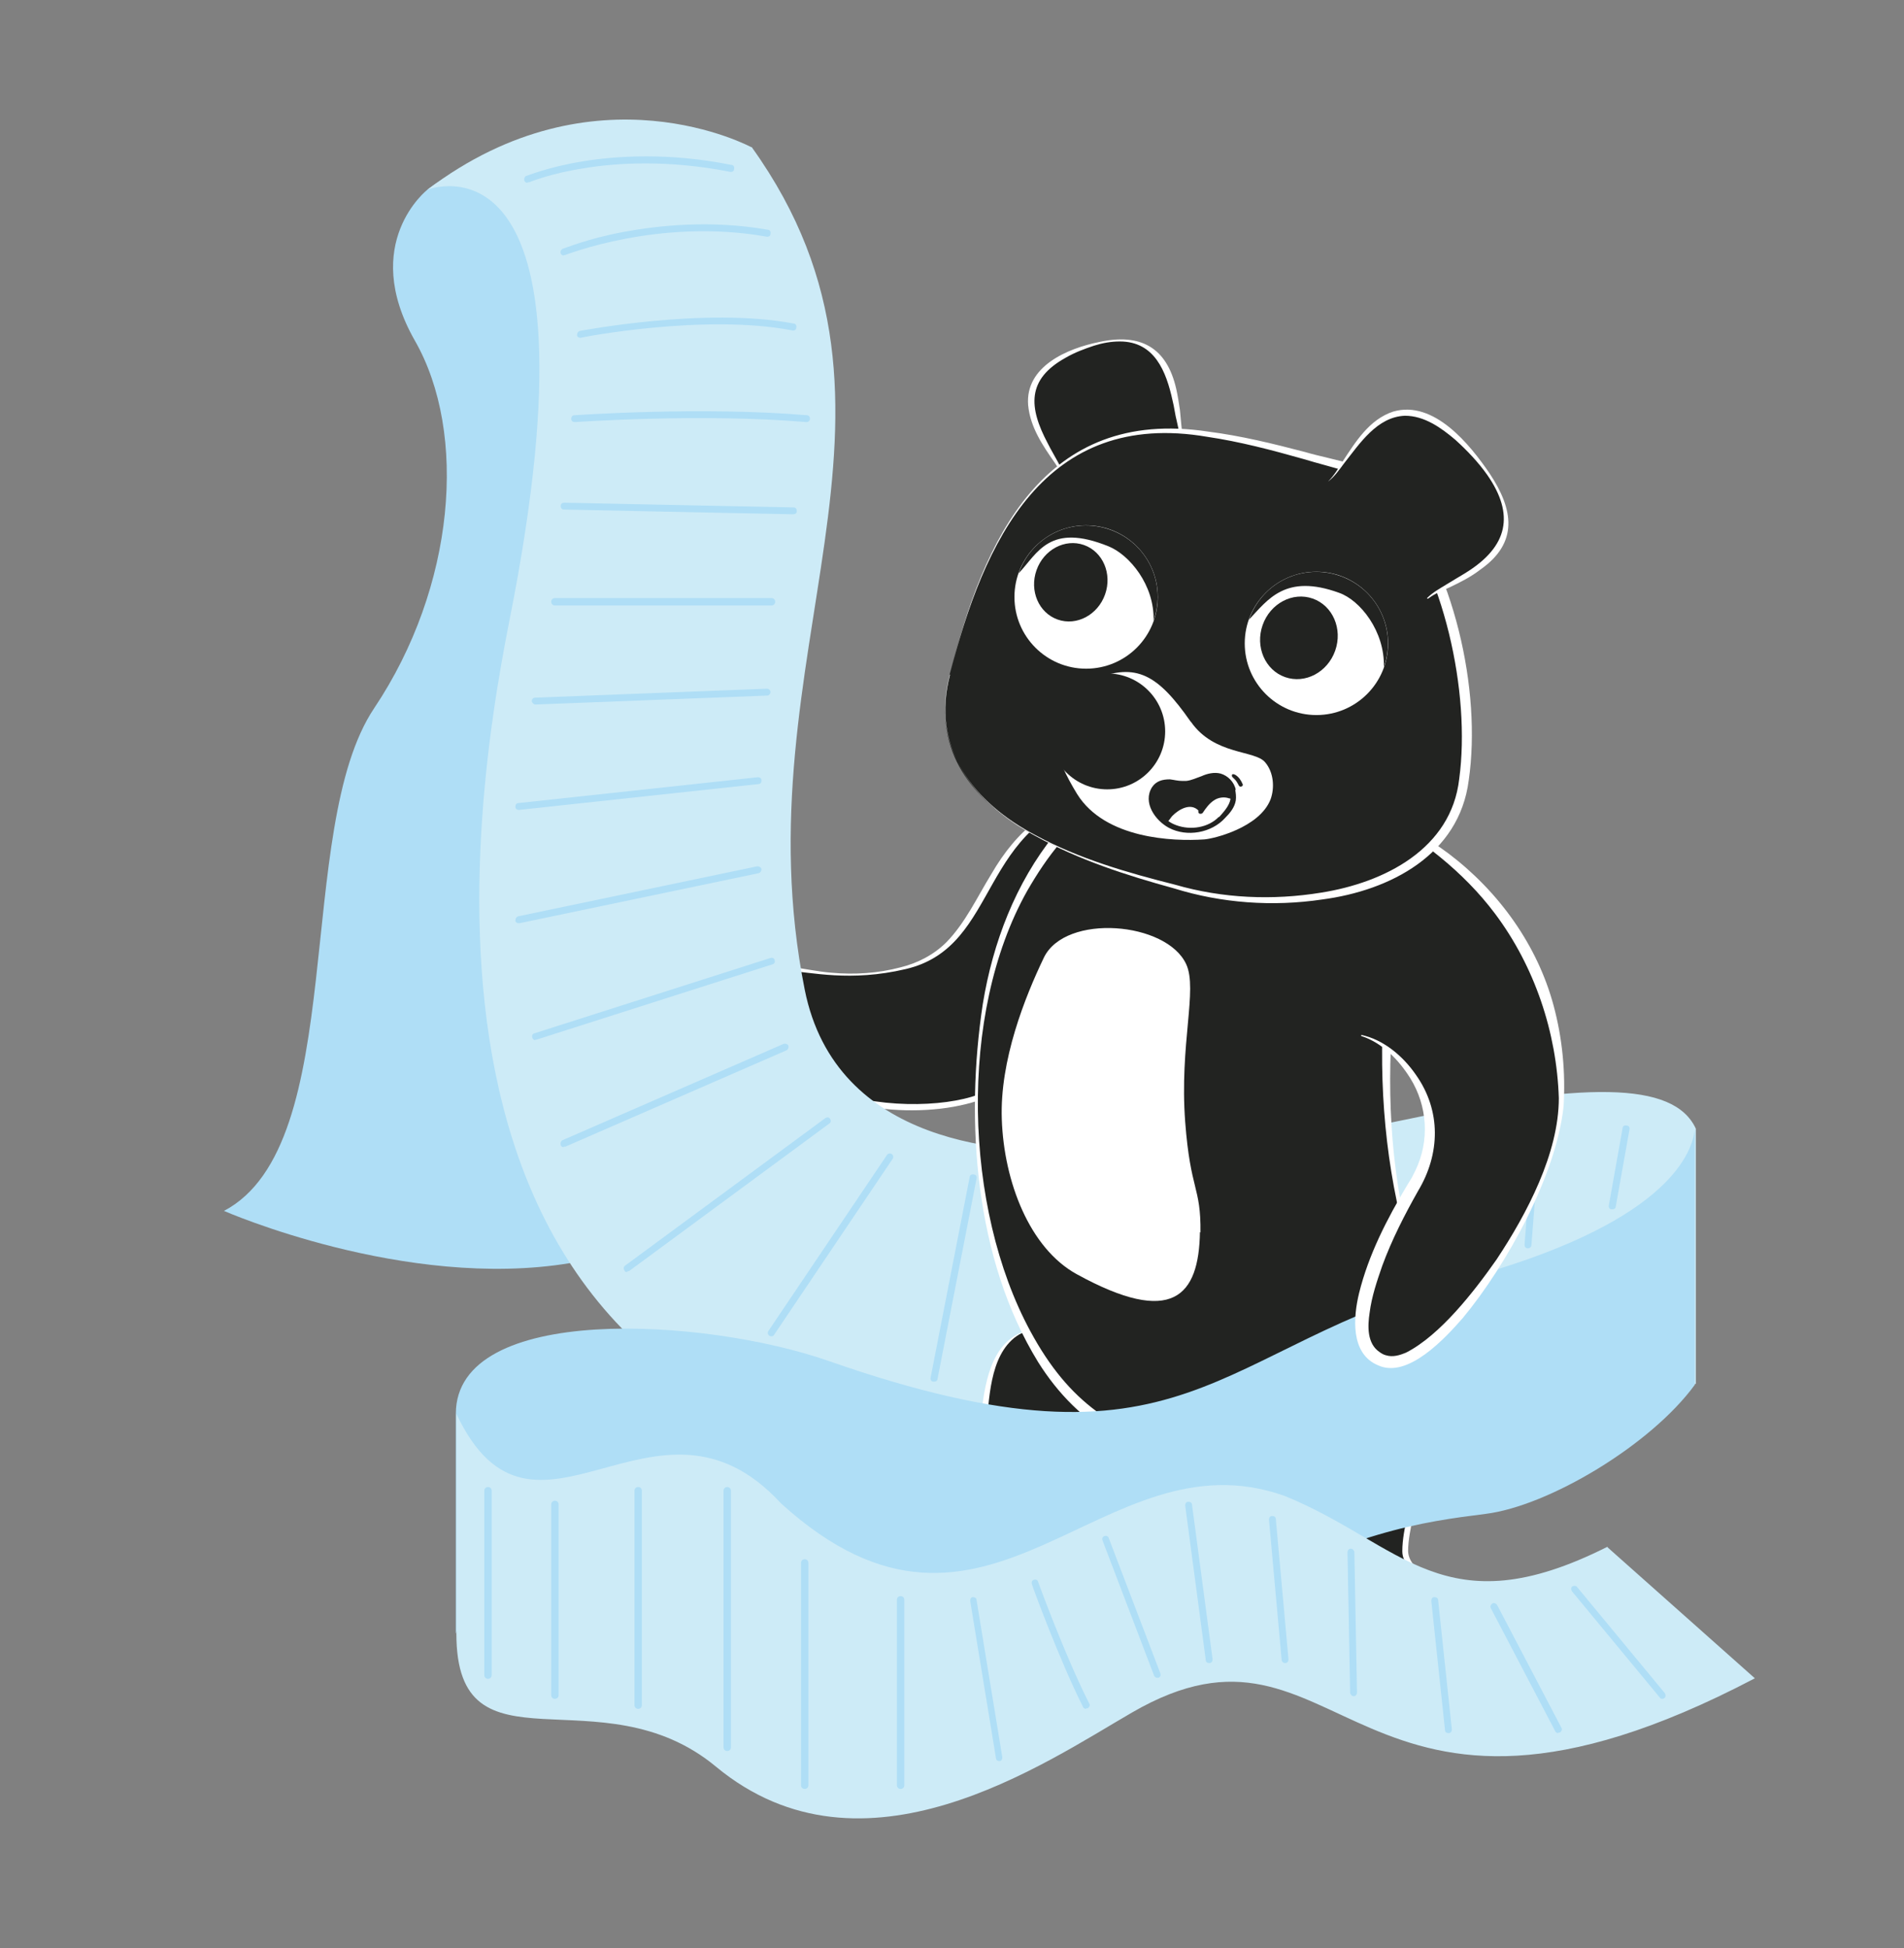 <?xml version="1.0" encoding="UTF-8"?> <svg xmlns="http://www.w3.org/2000/svg" id="Layer_2" version="1.1" viewBox="0 0 361.3 369.7"><rect x="0" y="0" width="361.3" height="369.7" fill="#808080" stroke="none"/><defs><style> .st0 { fill: #222321; } .st1 { fill: #cdebf7; } .st2 { fill: #fff; } .st3 { fill: #afdef6; } </style></defs><path class="st2" d="M209.1,150.8c-9.7,1.2-16.2,6.8-21,15.1-2.7,4.4-4.9,9.2-8.5,12.9-2.4,2.4-5.5,4-8.8,4.8-4.2,1.1-8.6,1.4-13,1-2.6-.2-5.2-.8-7.8-1.1-5.8-.9-6.8,2.3-6.4,7.4.1,1.4.3,2.7.5,4,.5,2.3,1.6,4.5,3.1,6.4,7.8,9.6,27.2,11.3,38.3,7.6,2.4-.8,5.9-2.6,5.1-5.7-1.1-3.5-1.3-7.4.3-10.8,1.9-4.3,6.9-8.5,11.7-8.8h.1v-.2s-.1,0-.1,0c-3.6-.2-7.1,1.7-9.8,4-4.3,3.8-5.9,9.7-4.6,15.2,0,.3.2.7.3,1,0,.3,0,.5,0,.8-.2.4-.8.9-1.5,1.3-1.4.8-3,1.2-4.6,1.6-10.9,2.3-31.4.4-35.6-11.8-.3-.7-.4-1.7-.6-2.4-.3-1.7-.6-3.4-.6-5,0-3.2,1.5-3.2,4.2-3.2,2.6.1,5.3.4,7.9.5,2.7,0,5.3,0,8-.2,3.5-.4,7.2-.8,10.5-2.2,5.1-2.2,8.6-6.8,11.2-11.5,5.7-10.4,9.6-17.1,21.8-20.5h.1s0-.3,0-.3h-.1s0,0,0,0Z"></path><path class="st0" d="M209.2,150.9c-24,4.9-19,28.7-37.3,33-21.2,5-30-7.8-26.6,10.9,4.8,19.7,46.6,16.4,44.3,8.7-3.9-13,7.8-20.1,13.1-19.9"></path><g id="_x33_"><path class="st3" d="M81.1,36s-12.9,10.1-2.4,28.6c10.1,17.6,7.7,46.8-7.7,69.8-15.4,23-4.6,82.8-28.5,95.4,0,0,34.4,15.1,65.7,9.9L142.7,28c-41.2-9.1-61.6,8-61.6,8Z"></path><path class="st1" d="M266.1,212.6c-20.4,4.3-34.7,5.2-42.9,5.2-5.5,0-11.1.2-16.6.5-15.5.9-48-.9-53.9-30.5-12.7-63.7,26.1-109.4-10-159.8,0,0-29.7-16.2-61.6,8,0,0,34.5-13.6,15.6,81.6-8,40.3-24,152,86.1,162h33.4c21.9,0,39.7-1.6,64.1-6.5,24.4-4.9,41.5-10.5,41.5-10.5v-48.4c-4.2-9.1-21.3-8.9-55.7-1.6Z"></path><path class="st3" d="M100.1,34.7c-.3,0-.5-.2-.6-.4-.1-.3,0-.7.3-.9.2,0,4.1-1.7,10.9-2.8,6.2-1,16.2-1.7,28.1.7.4,0,.6.4.5.8,0,.4-.4.6-.8.5-11.7-2.3-21.4-1.7-27.5-.7-6.6,1-10.6,2.7-10.6,2.7,0,0-.2,0-.3,0Z"></path><path class="st3" d="M107,48.5c-.3,0-.5-.2-.6-.4-.1-.3,0-.7.4-.9.2,0,4.6-1.9,11.6-3.2,6.5-1.2,16.5-2.3,27.3-.4.4,0,.6.4.5.8,0,.4-.4.6-.8.5-20.4-3.6-38,3.5-38.2,3.5,0,0-.2,0-.2,0Z"></path><path class="st3" d="M110.1,64.1c-.3,0-.6-.2-.6-.5,0-.4.2-.7.5-.8.2,0,23.9-4.6,40.6-1.4.4,0,.6.4.5.8,0,.4-.4.6-.8.5-16.5-3.2-39.9,1.3-40.1,1.4,0,0,0,0-.1,0Z"></path><path class="st3" d="M153,80.1s0,0,0,0c-19.9-1.7-43.7,0-43.9,0-.4,0-.7-.2-.7-.6,0-.4.2-.7.6-.7.2,0,24.1-1.7,44.1,0,.4,0,.6.3.6.7,0,.3-.3.6-.6.6Z"></path><path class="st3" d="M150.5,97.6s0,0,0,0l-43.5-.9c-.4,0-.6-.3-.6-.7,0-.4.3-.6.7-.6l43.5.9c.4,0,.6.3.6.7,0,.4-.3.6-.7.6Z"></path><path class="st3" d="M146.4,114.9h-41.1c-.4,0-.7-.3-.7-.7s.3-.7.7-.7h41.1c.4,0,.7.3.7.7s-.3.7-.7.7Z"></path><path class="st3" d="M101.6,133.7c-.3,0-.6-.3-.7-.6,0-.4.3-.7.6-.7l44-1.7c.4,0,.7.3.7.6,0,.4-.3.7-.6.7l-44,1.7s0,0,0,0Z"></path><path class="st3" d="M98.4,153.7c-.3,0-.6-.2-.6-.6,0-.4.2-.7.6-.7l45.4-4.9c.4,0,.7.2.7.6,0,.4-.2.7-.6.7l-45.4,4.9s0,0,0,0Z"></path><path class="st3" d="M98.4,175.2c-.3,0-.6-.2-.6-.5,0-.4.2-.7.5-.8l45.4-9.5c.4,0,.7.2.8.5,0,.4-.2.7-.5.8l-45.4,9.5s0,0-.1,0Z"></path><path class="st3" d="M101.6,197.4c-.3,0-.5-.2-.6-.5-.1-.3,0-.7.4-.8l44.8-14.3c.3-.1.7,0,.8.4.1.3,0,.7-.4.8l-44.8,14.3c0,0-.1,0-.2,0Z"></path><path class="st3" d="M107,217.7c-.3,0-.5-.1-.6-.4-.1-.3,0-.7.3-.9l42-18.3c.3-.1.7,0,.9.3.1.3,0,.7-.3.9l-42,18.3c0,0-.2,0-.3,0Z"></path><path class="st3" d="M119,241.4c-.2,0-.4,0-.5-.3-.2-.3-.2-.7.1-.9l38-28c.3-.2.7-.2.9.1.2.3.2.7-.1.9l-38,28c-.1,0-.3.1-.4.1Z"></path><path class="st3" d="M146.4,253.6c-.1,0-.3,0-.4-.1-.3-.2-.4-.6-.2-.9l22.5-33.4c.2-.3.6-.4.9-.2.3.2.4.6.2.9l-22.5,33.4c-.1.2-.3.3-.5.3Z"></path><path class="st3" d="M177.2,262.2s0,0-.1,0c-.4,0-.6-.4-.5-.8l7.4-38c0-.4.4-.6.8-.5.4,0,.6.4.5.8l-7.4,38c0,.3-.3.5-.6.5Z"></path><path class="st3" d="M225.5,262.2c-.3,0-.6-.3-.7-.6l-2.2-34.8c0-.4.3-.7.6-.7.4,0,.7.3.7.6l2.2,34.8c0,.4-.3.7-.6.7,0,0,0,0,0,0Z"></path><path class="st3" d="M243.6,253.6c-.3,0-.6-.2-.6-.5l-4.5-28c0-.4.2-.7.5-.7.4,0,.7.2.7.5l4.5,28c0,.4-.2.7-.5.7,0,0,0,0-.1,0Z"></path><path class="st3" d="M274.8,241.4c-.4,0-.7-.3-.7-.7v-23.8c0-.4.3-.7.7-.7s.7.3.7.7v23.8c0,.4-.3.7-.7.7Z"></path><path class="st3" d="M289.9,236.9s0,0,0,0c-.4,0-.6-.3-.6-.7l1.7-22c0-.4.3-.6.7-.6.4,0,.6.3.6.7l-1.7,22c0,.3-.3.6-.6.6Z"></path><path class="st3" d="M305.9,229.5s0,0-.1,0c-.4,0-.6-.4-.5-.8l2.6-14.6c0-.4.4-.6.8-.5.4,0,.6.4.5.8l-2.6,14.6c0,.3-.3.5-.6.5Z"></path></g><path class="st0" d="M194.9,252.6c-9.3,3-7.5,17.4-9.1,23.1-1.2,4.4-7.2,2.9-10,10.1-4.8,12,19.3,13.5,29,5,6.1-5.3,11.9-19.4,17.9-20.9"></path><path class="st2" d="M194.9,252.5c-7.1,2-8.1,10.6-8.8,16.8-.2,2.2-.3,4.4-.9,6.4-.7,2.1-3,2.8-4.7,3.9-1,.6-1.9,1.3-2.7,2.1-1.5,1.7-2.5,3.8-2.8,6.1-.3,2.3.9,4.6,2.9,5.8,6.7,4.4,19.3,2.9,25.7-1.4,4.7-3.2,7.5-8.4,10.6-12.9,1.8-2.7,3.6-5.6,5.9-7.8.8-.8,1.7-1.4,2.8-1.8h0c-2.3.3-4,2-5.6,3.7-2.2,2.4-4.2,5.3-6,8-1.9,2.7-3.6,5.5-5.9,7.9-3,3.2-7.2,4.9-11.4,5.8-5.1,1-11.5,1.2-15.9-1.8-1.8-1.2-3-3.3-2.6-5.5.3-2.1,1.4-4.1,2.9-5.7.8-.8,1.6-1.4,2.6-1.9,1.9-1.1,4.5-1.9,5.3-4.3.7-2.2.8-4.5,1-6.7.6-6.1,1.1-14.3,7.8-16.8h0s0-.1,0-.1h0s0,0,0,0Z"></path><path class="st0" d="M270.7,256.5c-.5,24.2-28.4,29.8-57.3,15.8-17.7-8.5-26.8-33.6-27.8-57.2-.9-22.3,3.5-41,14.7-55.3,17.5-22.1,54.9-20.7,63.9-4.6,5.4,9.6-3.3,30.3-.6,59.5,2.4,26.4,7.4,24.3,7,41.8h0Z"></path><path class="st2" d="M270.5,256.5c0-3.9,0-7.7-.9-11.5-.8-3.8-2.2-7.4-3.2-11.2-3.9-15.1-4.9-30.8-3.6-46.3.3-3.9.7-7.7,1.1-11.6.4-3.8.8-7.7.8-11.5,0-2.8-.2-5.5-1.4-8-5.5-10.6-21.4-13-32.2-11.7-11.2,1.2-22.3,6.3-29.7,15-2.5,2.9-4.6,6.1-6.5,9.4-13.1,23.3-12,60.2.6,83.5,7.4,13.7,16,19.1,30.5,23.6,9.9,3,21,4.5,30.9.5,8.7-3.5,13.3-11.1,13.4-20.3h0ZM270.8,256.5c-.3,18.8-17,25.4-33.6,23.8-8.8-.8-17.4-3.5-25.3-7.5-6.2-3.2-11.2-8.4-14.9-14.3-12-19.5-13.9-45.7-10.5-68,1.9-11.6,6.2-22.9,13.6-32.1,7.5-9.3,19.1-14.8,30.8-16.2,9.8-1.1,20.5.1,28.7,6,3.3,2.4,6.2,5.9,7,10,.8,4,.5,8,.2,11.9-.5,5.8-1.4,11.6-2,17.3-1.7,15.3-1.4,31,2.1,46,.9,3.8,2.2,7.4,3,11.2.8,3.8.9,7.7.8,11.6h0Z"></path><path class="st2" d="M227.7,233.8c-.2,12.2-5.2,18-23.4,8-8.9-4.9-13.8-17.5-14.2-29.4-.4-11.2,4.4-23.2,8-30.7,4.1-8.4,23.3-6.8,27,1.3,2.2,4.8-1.3,15.2-.2,29.9,1,13.2,3,12.2,2.9,21h0Z"></path><path class="st0" d="M264.1,269.4c8.1,5.4,2.5,18.8,2.5,24.7,0,4.6,6.1,4.7,6.9,12.4,1.3,12.9-22.3,7.8-29.3-3-4.4-6.8-6.2-21.9-11.6-25"></path><path class="st2" d="M264.1,269.4c5.7,4.2,4,12.2,2.9,18.3-.4,2.2-.9,4.4-.9,6.7,0,2.5,2.4,4,3.9,5.6.8.8,1.5,1.6,2,2.5,1,1.9,1.5,4.1,1.2,6.2-.3,2.2-1.9,3.9-4,4.6-5.1,1.6-11.2-.3-15.8-2.6-3.8-2-7.4-4.8-9.4-8.7-1.5-2.9-2.4-6.1-3.5-9.2-1-3.1-2.2-6.4-3.6-9.3-1-2-2.3-4.1-4.3-5.1h0c.9.7,1.6,1.6,2.2,2.5,1.7,2.8,2.6,6,3.6,9.2,1.7,5.2,3.1,10.9,6.7,15.3,5,5.9,16.8,10.7,24.4,8.3,2.2-.7,4-2.5,4.3-4.8.3-2.3,0-4.6-1.1-6.6-.5-1-1.2-1.9-2-2.8-1.4-1.6-3.4-2.8-3.5-5.1,0-2.2.5-4.3.9-6.5,1.1-6.2,2.4-14.7-3.9-18.6h0s0,0,0,0h0s0,0,0,0Z"></path><g id="_x31_"><path class="st3" d="M277.6,242.7c-47.9,12.9-51.6,39.6-120.3,15.6-23.7-8.3-70.8-11-70.8,10v41.7s12.6-32.3,25.1-28.1c12.6,4.2,26.6,18.6,45.7,21.4,0,0,45.5,16.7,73.5,1.3,25.5-14,39.2-15.8,51.1-17.3,12-1.5,31.4-13.1,39.7-24.5v-48.4c-.6,5-6,18.1-44.1,28.4Z"></path><path class="st1" d="M305.1,293.5c-31.1,15.7-39-.5-61.3-9.6-35-12.5-56.2,37.2-95.6,1.4-23.8-25.9-46.9,14.2-61.6-17v41.7c0,27.8,27.3,7,49.3,25.3,27.9,23.1,62.3-.7,78.9-10.3,40.3-23.4,41.6,33.7,118.2-6.5l-28-24.9Z"></path><path class="st3" d="M92.6,318.6c-.4,0-.7-.3-.7-.7v-35c0-.4.3-.7.7-.7s.7.3.7.7v35c0,.4-.3.7-.7.7Z"></path><path class="st3" d="M105.3,322.4c-.4,0-.7-.3-.7-.7v-36.2c0-.4.3-.7.7-.7s.7.3.7.7v36.2c0,.4-.3.7-.7.7Z"></path><path class="st3" d="M121.1,324.3c-.4,0-.7-.3-.7-.7v-40.7c0-.4.3-.7.7-.7s.7.3.7.7v40.7c0,.4-.3.7-.7.7Z"></path><path class="st3" d="M138,332.3c-.4,0-.7-.3-.7-.7v-48.7c0-.4.3-.7.7-.7s.7.3.7.7v48.7c0,.4-.3.7-.7.7Z"></path><path class="st3" d="M152.7,339.5c-.4,0-.7-.3-.7-.7v-42.2c0-.4.3-.7.7-.7s.7.3.7.7v42.2c0,.4-.3.7-.7.7Z"></path><path class="st3" d="M170.9,339.5c-.4,0-.7-.3-.7-.7v-35.2c0-.4.3-.7.7-.7s.7.3.7.7v35.2c0,.4-.3.7-.7.7Z"></path><path class="st3" d="M189.6,334.2c-.3,0-.6-.2-.6-.5l-4.9-29.9c0-.4.2-.7.5-.7.4,0,.7.2.7.5l4.9,29.9c0,.4-.2.7-.5.7,0,0,0,0-.1,0Z"></path><path class="st3" d="M206.1,324.3c-.2,0-.5-.1-.6-.4-4.4-8.7-9.7-23.1-9.7-23.3-.1-.3,0-.7.4-.8.3-.1.7,0,.8.4,0,.1,5.3,14.5,9.7,23.1.2.3,0,.7-.3.9,0,0-.2,0-.3,0Z"></path><path class="st3" d="M219.6,318.4c-.3,0-.5-.2-.6-.4l-9.8-25.7c-.1-.3,0-.7.4-.8.3-.1.7,0,.8.4l9.8,25.7c.1.3,0,.7-.4.8,0,0-.2,0-.2,0Z"></path><path class="st3" d="M229.4,315.6c-.3,0-.6-.2-.6-.6l-3.9-29.3c0-.4.2-.7.6-.7.4,0,.7.2.7.6l3.9,29.3c0,.4-.2.7-.6.7,0,0,0,0,0,0Z"></path><path class="st3" d="M243.8,315.6c-.3,0-.6-.3-.6-.6l-2.4-26.6c0-.4.2-.7.6-.7.4,0,.7.2.7.6l2.4,26.6c0,.4-.2.7-.6.7,0,0,0,0,0,0Z"></path><path class="st3" d="M256.9,321.9c-.4,0-.6-.3-.7-.6l-.5-26.7c0-.4.3-.7.6-.7,0,0,0,0,0,0,.4,0,.6.3.7.6l.5,26.7c0,.4-.3.7-.6.7,0,0,0,0,0,0Z"></path><path class="st3" d="M274.8,328.9c-.3,0-.6-.2-.6-.6l-2.6-24.5c0-.4.2-.7.6-.7.4,0,.7.2.7.6l2.6,24.5c0,.4-.2.7-.6.7,0,0,0,0,0,0Z"></path><path class="st3" d="M295.7,328.9c-.2,0-.5-.1-.6-.4l-12.2-23.3c-.2-.3,0-.7.3-.9.3-.2.7,0,.9.3l12.2,23.3c.2.3,0,.7-.3.9,0,0-.2,0-.3,0Z"></path><path class="st3" d="M315.5,322.4c-.2,0-.4,0-.5-.2l-16.7-20.2c-.2-.3-.2-.7,0-.9.3-.2.7-.2.9,0l16.7,20.2c.2.3.2.7,0,.9-.1.1-.3.2-.4.2Z"></path></g><path class="st0" d="M260.9,154.2c28,13.8,35.3,36.7,35.3,54.1,0,19-24.5,53.8-33.9,50-9.6-3.3.4-24.1,5.7-32.8,9-14.8-3.1-27.3-9.7-28.8"></path><path class="st2" d="M260.9,154.3c8.7,4.9,16.8,11.1,22.8,19.1,7.5,10,11.7,22.5,12.1,35,0,10.5-6.1,22-11.8,30.6-4.2,6-10.7,14.4-17.2,17.7-1.2.5-2.5.9-3.8.5-.4-.1-.8-.3-1.2-.6-2.4-1.6-2.3-4.9-1.9-7.5.4-3.1,1.4-6,2.4-8.9,1.8-4.9,4.2-9.6,6.8-14.2,4.2-7,4.4-15.2-.4-22-2.4-3.5-6.1-6.7-10.4-7.6v.2c0,0,0,0,0,0,4,1.3,7.1,4.5,9.3,8,3.3,5.3,3.7,11.9,1,17.5l-.7,1.4-.8,1.3c-3.9,6.5-7.4,13.3-9.2,20.6-1.1,4.5-1.7,11.5,3.6,13.7,5.6,2.6,12.7-5.1,16.1-9,8.3-10,17.7-27.1,19.1-40.1.4-6.4-.2-12.9-1.9-19.2-3.1-11.5-10.4-21.6-19.9-28.8-4.3-3.2-9-5.9-13.9-8h-.1s-.1.2-.1.2h.1Z"></path><path class="st0" d="M224.5,83.8c-1.9-5.5-.1-24.2-18.5-17.9-19.6,6.7-5.6,19.9-3.7,25.5"></path><path class="st2" d="M224.6,83.7c-.4-2-.5-4-.7-5.9-.2-1.3-.4-2.7-.7-4-1.8-7.9-6.8-10.6-14.6-8.9-6,1.2-14.1,4.6-13.5,12,.4,4.2,2.8,7.7,5.1,11,.7,1.1,1.5,2.2,2.1,3.5h.1c-.8-2.6-2.4-4.9-3.6-7.3-3.6-6.8-4-12.1,3.4-16.2,1.7-1,3.6-1.7,5.4-2.3,1.6-.5,3.2-.8,4.9-.8,6.6,0,8.8,5.7,10,11.2.3,1.1.5,2.8.8,3.9.3,1.3.5,2.6,1,3.9h0c0,0,.1,0,.1,0h0q0,0,0,0Z"></path><g><path class="st0" d="M180.2,128.1c-6.8,27.5,28.3,36.3,44.9,40.8,16.6,4.5,46,1.9,51.7-17,5.7-18.9-5.1-59.2-21.8-63.5-29.5-7.5-60-20.4-74.8,39.6h0Z"></path><path class="st2" d="M180.2,128.1c-3.6,13.8,4.5,24.2,16.3,30.4,8.3,4.5,17.4,7.1,26.5,9.4,9,2.6,18.5,3,27.7,1.5,12-1.9,24.7-8.3,26.2-21.6,2.2-16.3-2.9-39.8-13.5-52.6-2-2.3-4.3-4.3-7.1-5.5-2.4-.8-6.4-1.8-9-2.6-6-1.7-12.1-3.3-18.2-4.2-30.9-5.3-42.4,19.7-48.9,45.2h0ZM180.2,128.1c6.4-25.8,17.9-50.9,49-46.2,6.3.8,12.4,2.3,18.5,3.9,2.7.8,6.4,1.5,9.2,2.4,3.1,1.3,5.7,3.4,7.8,5.8,11.1,13.4,16.5,36.9,14,54.1-1.8,14.1-14.9,20.9-27.8,22.6-9.4,1.4-19.1.7-28.1-2.1-9.1-2.5-18.1-5.4-26.4-10-11.8-6.3-19.8-16.8-16.1-30.6h0Z"></path></g><path class="st0" d="M271,113.5c4.7-4,24.7-8.4,9.1-26.8-16.7-19.6-23.2.6-27.9,4.6"></path><path class="st2" d="M271,113.6c1.2-.9,2.6-1.5,4-2.1,2.1-1,4.1-2,5.9-3.4,7.3-5.1,6.3-11.4,1.8-18.2-3.8-5.6-10.6-14-18.3-11.8-4.6,1.5-7.2,5.8-9.7,9.6-.8,1.3-1.6,2.6-2.7,3.7h0c0,0,0,0,0,0,1.2-.9,2.1-2.2,3-3.4,3-3.8,6.3-8.9,11.6-9.1,3.7,0,6.9,2.3,9.6,4.6,2.2,2,4.3,4.2,6,6.6,5.3,7.6,3.9,13.6-3.9,18.5-1.1.7-2.7,1.6-3.8,2.3-1.3.8-2.6,1.5-3.7,2.6h0s0,.1,0,.1h0s0,0,0,0Z"></path><circle class="st2" cx="249.8" cy="122.1" r="13.6"></circle><path class="st2" d="M225.9,136.9c-6.2-8.9-10.3-11.2-18.2-8-6.4,2.6-12.1,7.5-3.3,21.8,5.3,8.5,18.2,9,24.1,8.6,1.7-.1,10.5-2.2,12.6-7.6.8-2.2.6-5.1-1-7-1.9-2.4-9.6-1.3-14.1-7.7h0Z"></path><ellipse class="st0" cx="246.4" cy="120.9" rx="7.9" ry="7.3" transform="translate(50.6 313.3) rotate(-70.6)"></ellipse><path class="st0" d="M262.6,126.6c2.5-7.1-1.2-14.8-8.3-17.3-7.1-2.5-14.8,1.2-17.3,8.3,3.6-3.8,6.9-8.8,17.1-5.1,4,1.4,8.7,7.3,8.5,14.1h0Z"></path><circle class="st0" cx="210.1" cy="138.8" r="11"></circle><circle class="st2" cx="206.1" cy="113.3" r="13.6"></circle><path class="st0" d="M218.9,117.8c2.5-7.1-1.2-14.8-8.3-17.3s-14.8,1.2-17.3,8.3c3.6-3.8,5.8-9.7,17.1-5.1,3.9,1.6,8.7,7.3,8.5,14.1h0Z"></path><path class="st0" d="M234.5,149.9c-.3-1.5-1.5-2.7-2.9-3.1-1.2-.3-2.5,0-3.6.5-.9.3-1.9.8-2.9.9-.3,0-.5,0-.8,0-.8,0-1.5-.2-2.3-.3-1.4,0-2.6.3-3.4,1.5-1.8,2.9.6,6.3,3.2,7.7,3.4,1.8,8.1,1,10.7-1.9.9-.9,1.8-2,2-3.3.1-.7,0-1.4-.1-2h0ZM231.3,155c-2,2.1-5.4,2.6-8.1,1.6-.5-.2-1-.4-1.5-.8.3-.3.5-.7.8-1,1.2-1.2,3.4-2.5,4.9-1,0,0,0,0,0,.2,0,.2,0,.3.2.4.2.1.5,0,.6-.1h0c.6-.9,1.3-1.9,2.3-2.5.8-.5,1.9-.6,2.7-.3,0,0,.2,0,.3.1-.2,1.3-1.3,2.5-2.2,3.5h0Z"></path><path class="st0" d="M234.5,147.1c-.2-.1-.5-.3-.7-.1-.1.1,0,.3,0,.4.2.2.4.4.6.6.3.3.5.8.7,1.1.2.4.9.1.7-.3-.3-.7-.7-1.3-1.3-1.7h0Z"></path><ellipse class="st0" cx="203.1" cy="110.4" rx="7.5" ry="6.9" transform="translate(31.6 265.4) rotate(-70.6)"></ellipse></svg> 